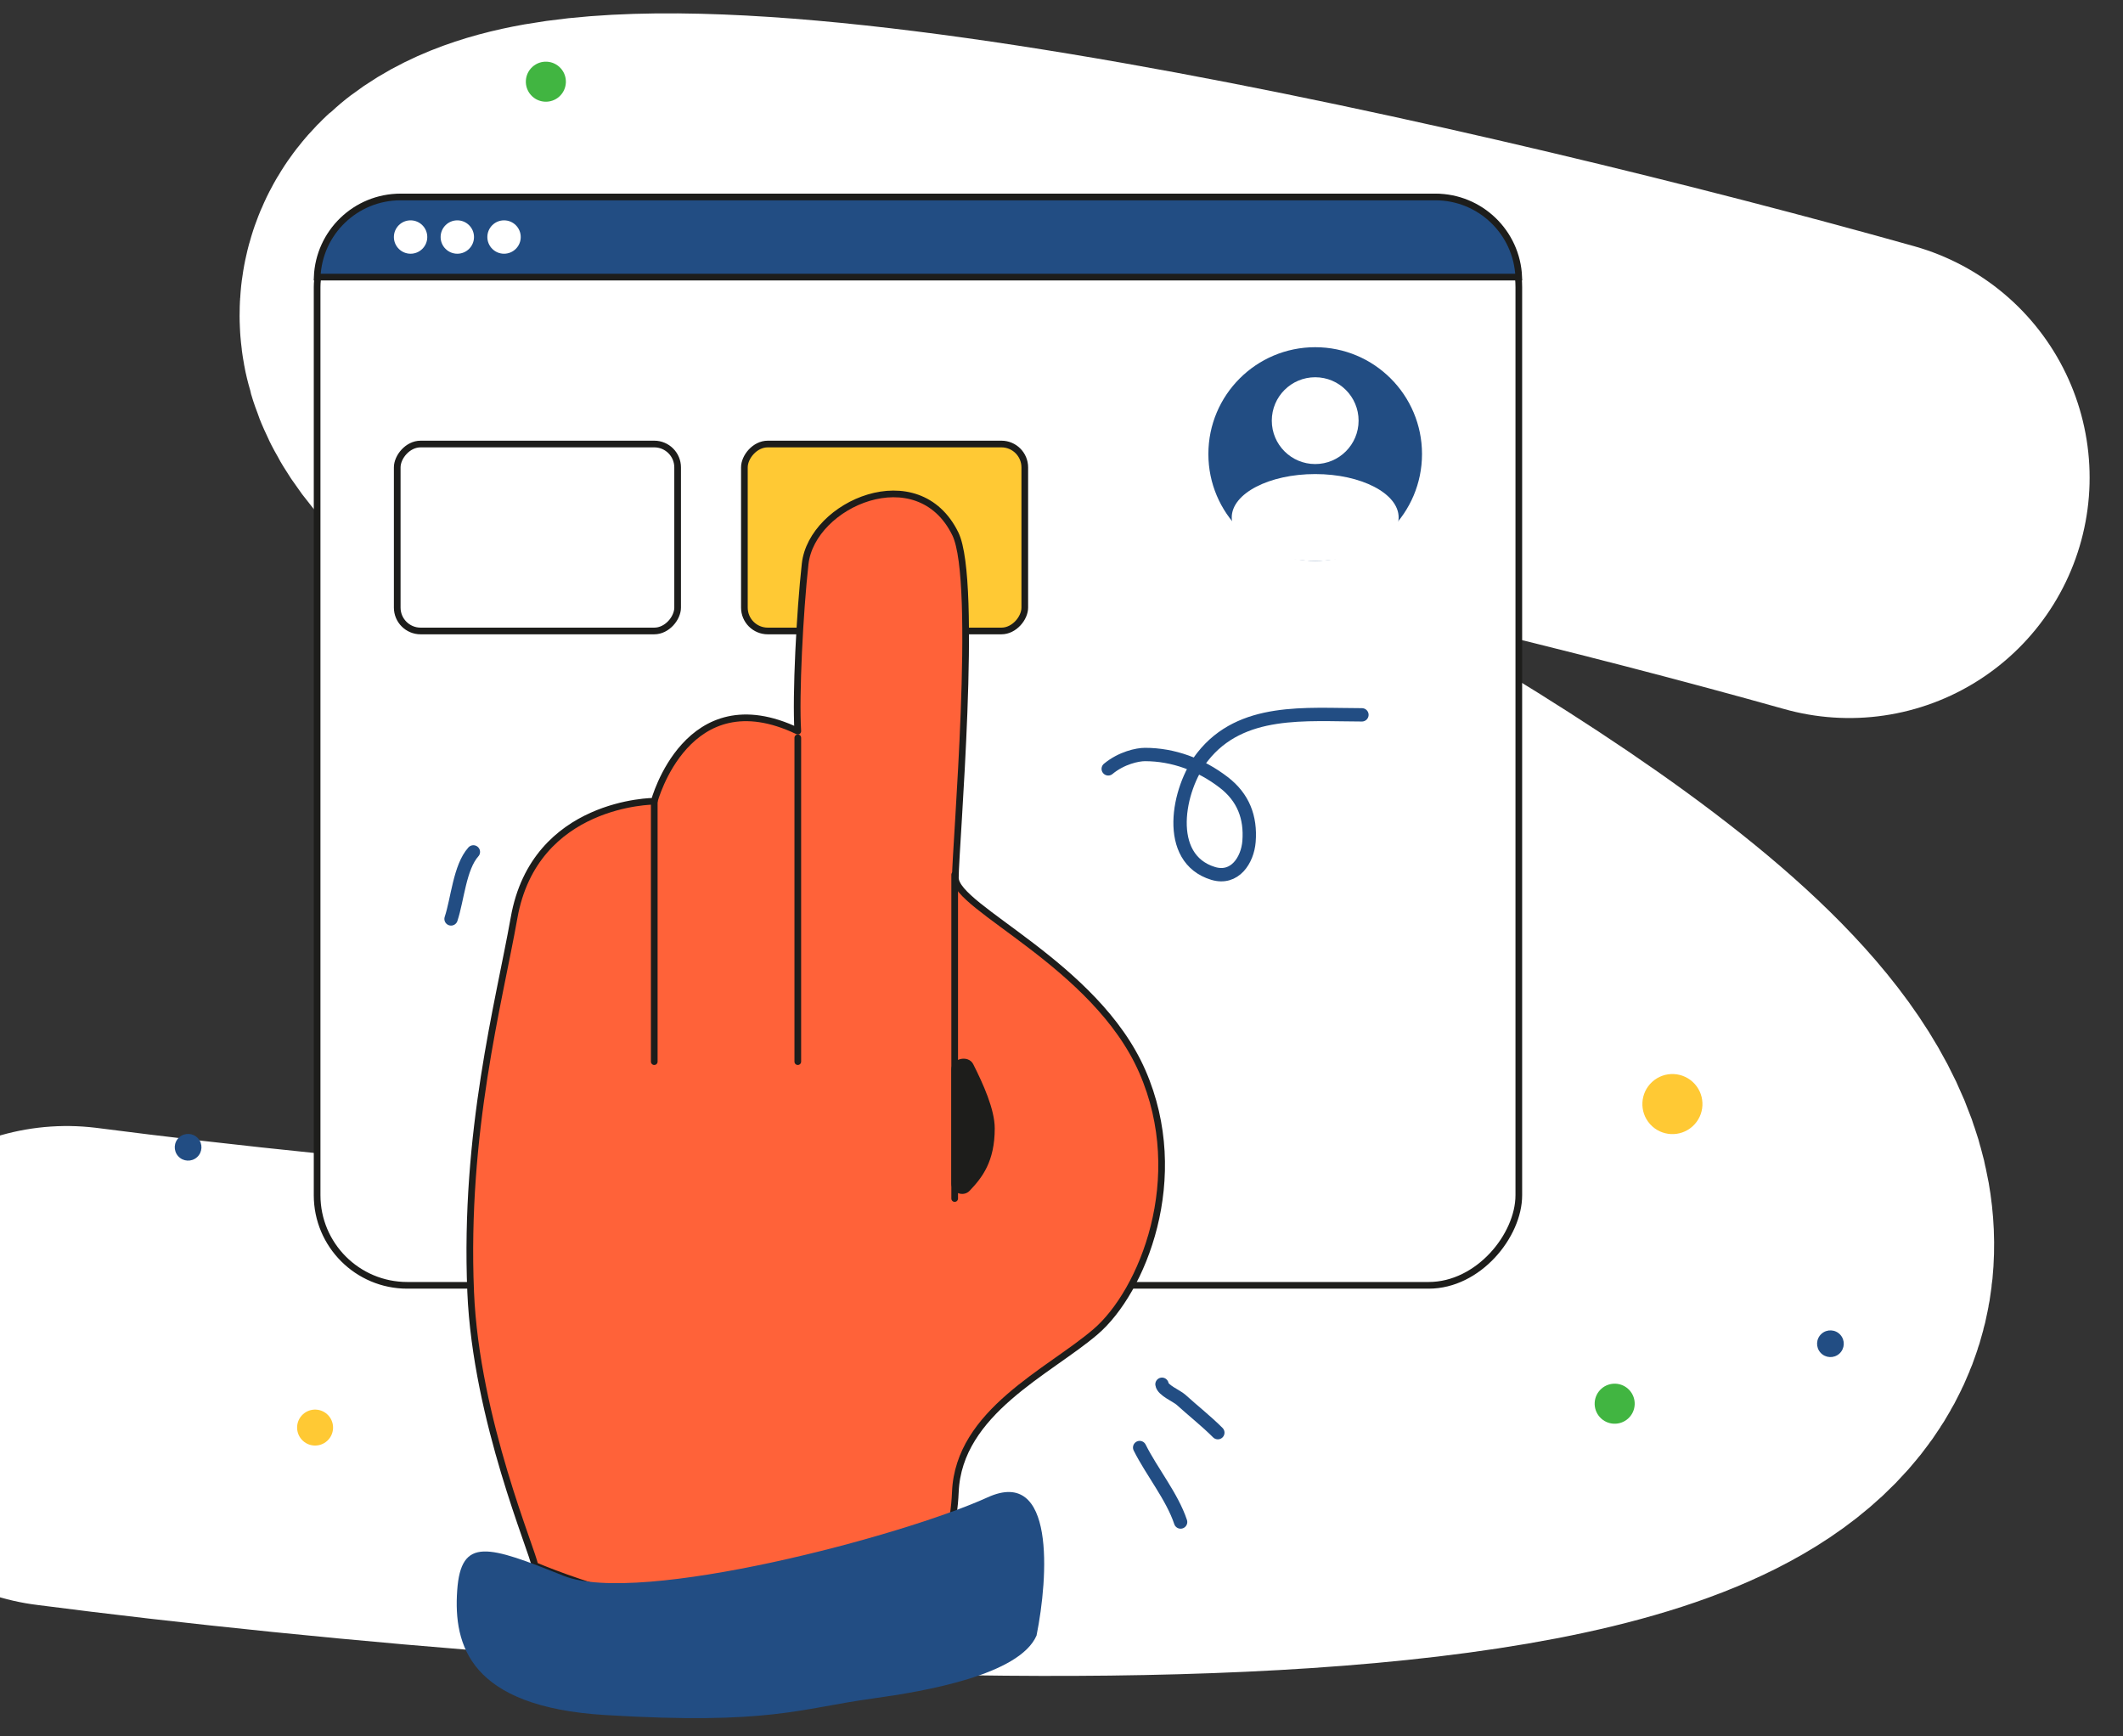 <svg width="159" height="130" viewBox="0 0 159 130" fill="none" xmlns="http://www.w3.org/2000/svg">
<rect x="0" y="0" width="159" height="130" fill="#333333" stroke="none"/>
<g clip-path="url(#clip0_48_244)">
<path d="M138.5 35.769C109.259 27.549 48.046 13.189 37.117 21.508C23.455 31.906 133.706 69.639 131.31 94.002C129.392 113.493 46.304 107.669 5 102.321" stroke="white" stroke-width="36" stroke-linecap="round"/>
<rect x="-0.25" y="0.25" width="90" height="81.5" rx="6.75" transform="matrix(-1 0 0 1 113.5 14.5)" fill="white" stroke="#1D1D1B" stroke-width="0.5"/>
<rect x="-0.25" y="0.25" width="21" height="14" rx="1.75" transform="matrix(-1 0 0 1 76.5 33)" fill="#FFC934" stroke="#1D1D1B" stroke-width="0.5"/>
<rect x="-0.25" y="0.25" width="21" height="14" rx="1.75" transform="matrix(-1 0 0 1 50.5 33)" fill="white" stroke="#1D1D1B" stroke-width="0.5"/>
<circle cx="8" cy="8" r="8" transform="matrix(-1 0 0 1 106.5 26)" fill="#224D83"/>
<circle cx="3.25" cy="3.25" r="3.25" transform="matrix(-1 0 0 1 101.75 28.25)" fill="white"/>
<ellipse cx="6.25" cy="3.25" rx="6.25" ry="3.25" transform="matrix(-1 0 0 1 104.75 35.5)" fill="white"/>
<path d="M113.745 20.75C113.614 17.414 110.868 14.75 107.5 14.75H30C26.632 14.75 23.886 17.414 23.755 20.75H113.745Z" fill="#224D83" stroke="#1D1D1B" stroke-width="0.5"/>
<circle cx="1.25" cy="1.25" r="1.25" transform="matrix(-1 0 0 1 32 16.5)" fill="white"/>
<circle cx="1.25" cy="1.25" r="1.25" transform="matrix(-1 0 0 1 35.5 16.5)" fill="white"/>
<circle cx="1.25" cy="1.25" r="1.25" transform="matrix(-1 0 0 1 39 16.5)" fill="white"/>
<path d="M102 53.53C97.824 53.53 92.964 52.973 90.061 56.676C88.188 59.064 87.185 64.293 90.858 65.405C92.478 65.895 93.434 64.405 93.544 63.016C93.688 61.193 93.103 59.706 91.656 58.592C89.915 57.252 87.867 56.5 85.75 56.5C85.193 56.5 84 56.75 83 57.575" stroke="#224D83" stroke-linecap="round"/>
<path d="M71.55 111.728C71.35 116.528 69.3 118.561 68.3 118.978C67.217 119.478 63.55 120.578 57.55 120.978C51.55 121.378 43.384 118.645 40.05 117.228C39.967 116.311 35.65 106.35 35.25 96.75C34.75 84.75 37.36 75.147 38.5 68.728C40.05 60 49 60 49 60C49 60 51.45 50.772 59.75 54.75C59.583 52.083 59.9 45.828 60.3 42.228C60.8 37.728 68.75 34.25 71.55 39.978C73.286 43.529 71.55 63.478 71.55 65.728C71.55 67.978 82.05 72.228 85.55 80.228C89.05 88.228 85.55 96.728 82.05 99.728C78.55 102.728 71.8 105.728 71.55 111.728Z" fill="#FF6239" stroke="#1D1D1B" stroke-width="0.5" stroke-linecap="round" stroke-linejoin="round"/>
<path d="M74.25 84.5C74.25 83.153 73.423 81.304 72.665 79.801C72.417 79.31 71.5 79.53 71.5 80.08V88.626C71.5 89.093 72.117 89.336 72.439 88.997C73.353 88.037 74.25 86.9 74.25 84.5Z" fill="#1D1D1B" stroke="#1D1D1B" stroke-width="0.5" stroke-linecap="round" stroke-linejoin="round"/>
<path d="M73.964 112.128C79.033 109.816 78.521 118.063 77.631 122.475C76.354 125.427 69.277 126.652 65.373 127.189C59.866 127.946 57.648 129.176 45.343 128.43C35.157 127.812 33.96 123.182 34.241 119.105C34.522 115.029 36.586 115.755 42.226 118.007C47.867 120.26 67.628 115.018 73.964 112.128Z" fill="#224D83"/>
<path d="M59.75 55.25V79.5" stroke="#1D1D1B" stroke-width="0.5" stroke-linecap="round" stroke-linejoin="round"/>
<path d="M71.5 65.5V89.75" stroke="#1D1D1B" stroke-width="0.5" stroke-linecap="round" stroke-linejoin="round"/>
<path d="M49 60V79.5" stroke="#1D1D1B" stroke-width="0.5" stroke-linecap="round" stroke-linejoin="round"/>
<path d="M35.453 63.794C34.428 64.934 34.268 67.349 33.781 68.812" stroke="#224D83" stroke-linecap="round"/>
<path d="M87.026 103.659C87.083 104.111 88.132 104.53 88.451 104.821C89.361 105.648 90.34 106.414 91.208 107.283" stroke="#224D83" stroke-linecap="round"/>
<path d="M85.354 108.398C86.262 110.214 87.786 112.069 88.42 113.974" stroke="#224D83" stroke-linecap="round"/>
<circle cx="1.5" cy="1.5" r="1.5" transform="matrix(-0.67 -0.742 -0.742 0.67 123.048 105.223)" fill="#41B541"/>
<circle cx="1.5" cy="1.5" r="1.5" transform="matrix(-0.67 -0.742 -0.742 0.67 43 6.226)" fill="#41B541"/>
<circle cx="1" cy="1" r="1" transform="matrix(-0.67 -0.742 -0.742 0.67 138.5 100.696)" fill="#224D83"/>
<circle cx="1" cy="1" r="1" transform="matrix(-0.67 -0.742 -0.742 0.67 15.5 85.984)" fill="#224D83"/>
<circle cx="2.25" cy="2.25" r="2.25" transform="matrix(-0.67 -0.742 -0.742 0.67 128.431 82.839)" fill="#FFC934"/>
<circle cx="1.347" cy="1.347" r="1.347" transform="matrix(-0.67 -0.742 -0.742 0.67 25.5 106.999)" fill="#FFC934"/>
</g>
<defs>
<clipPath id="clip0_48_244">
<rect width="159" height="130" fill="white" transform="matrix(-1 0 0 1 159 0)"/>
</clipPath>
</defs>
</svg>
